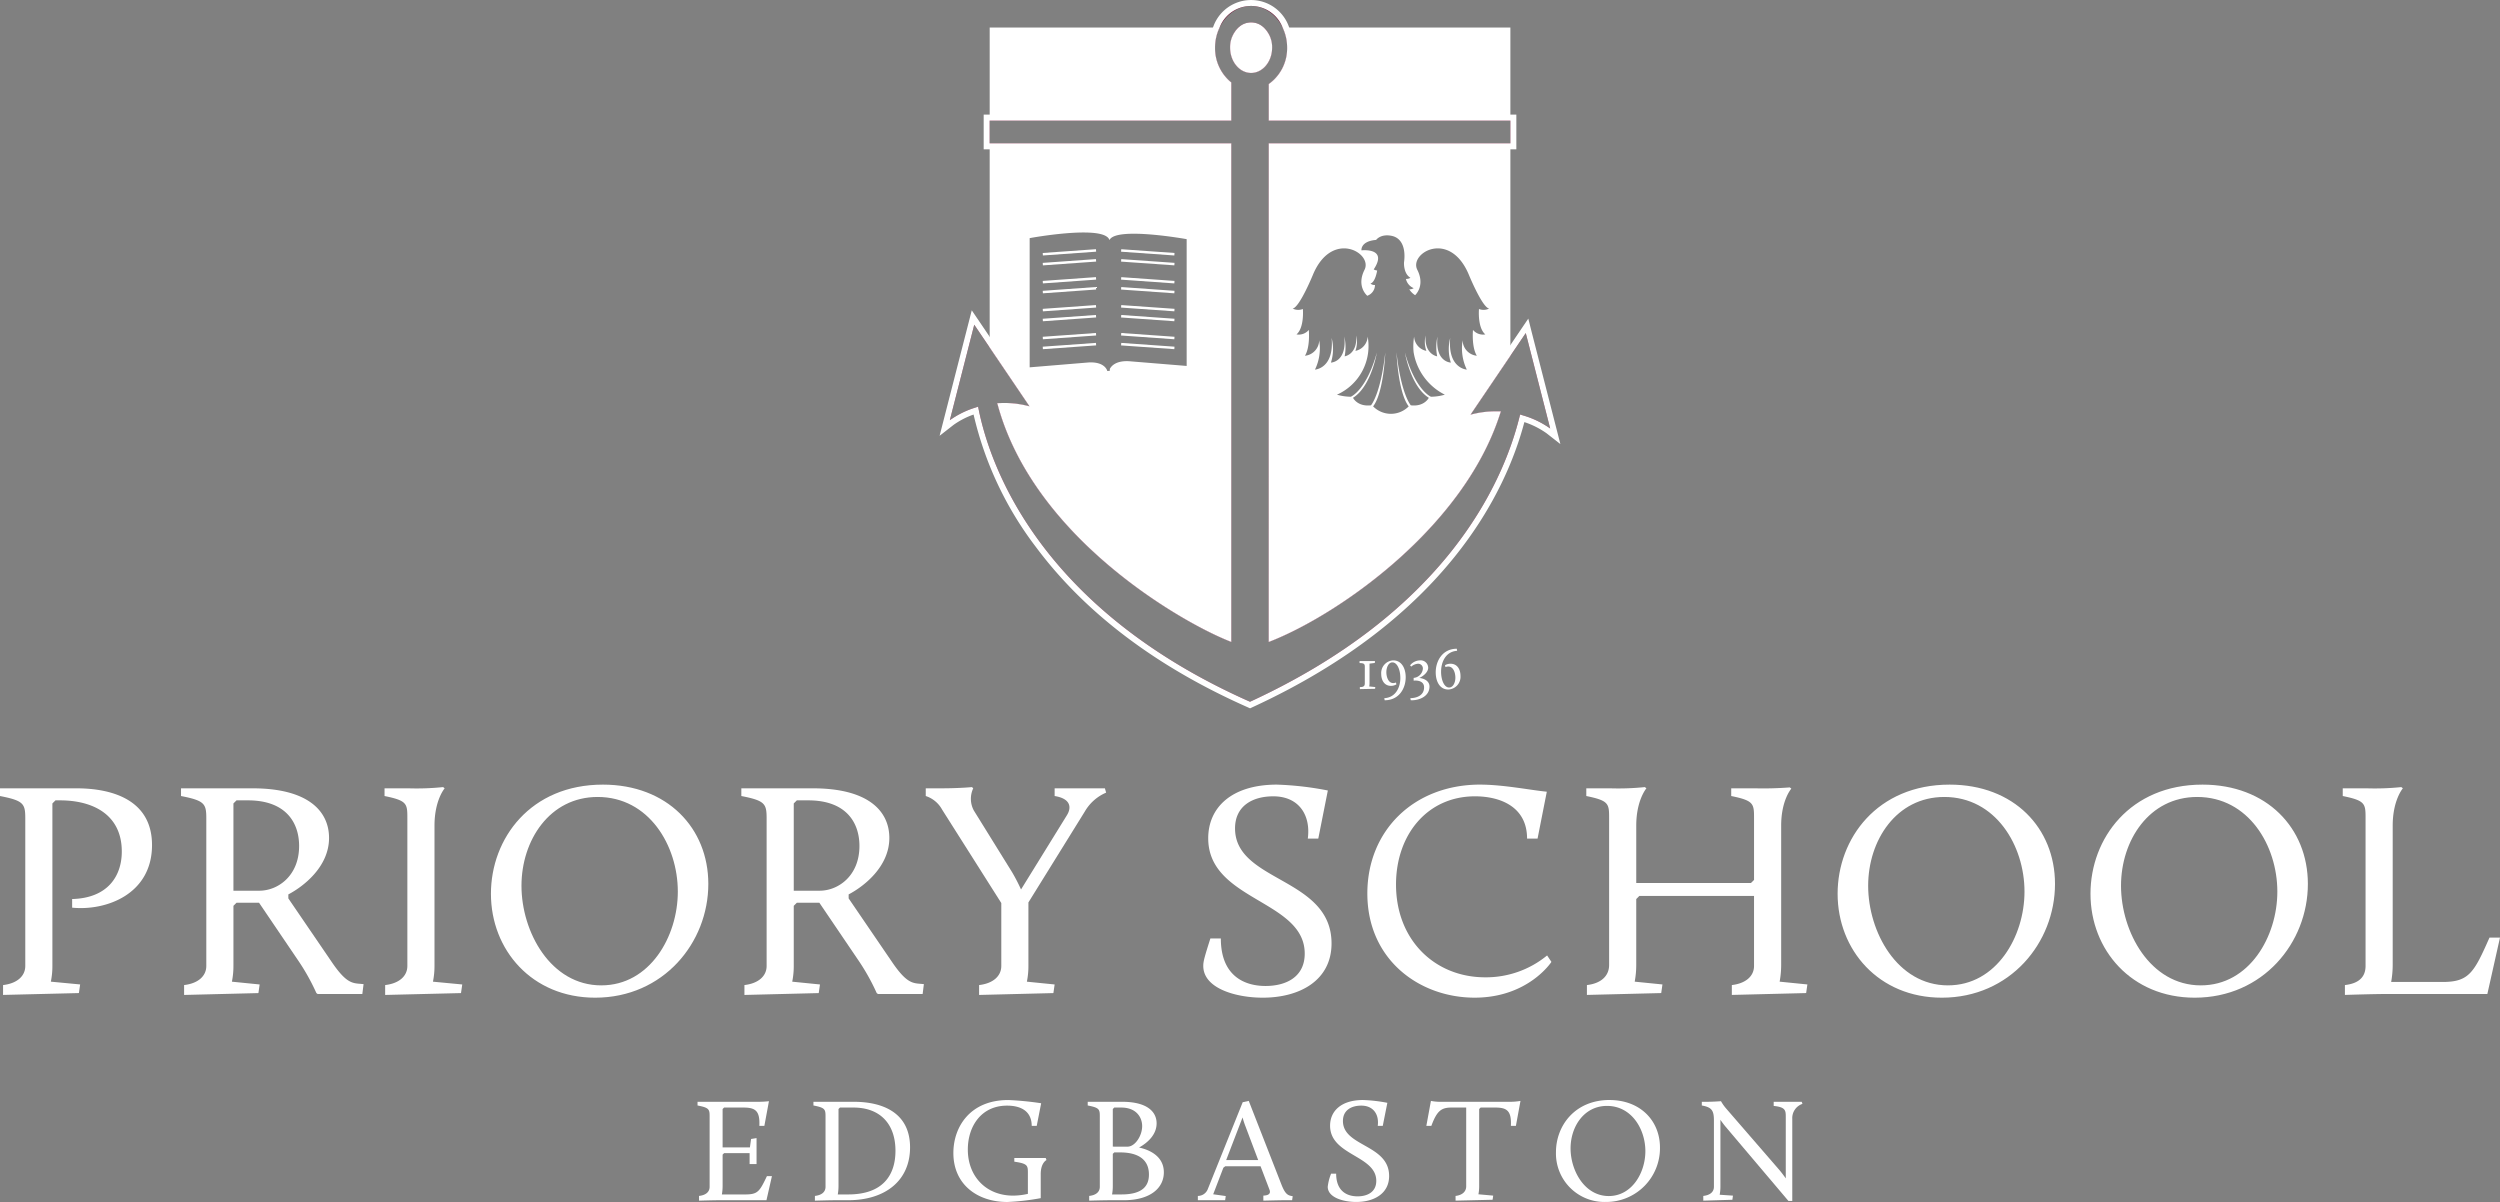 <svg xmlns="http://www.w3.org/2000/svg" width="591.556" height="284.415" viewBox="0 0 591.556 284.415"><rect x="0" y="0" width="591.556" height="284.415" fill="#808080" stroke="none"/><defs><style>.a{fill:#fff;}.b{fill:#630025;}.c{fill:none;}</style></defs><g transform="translate(-126.999 -154.291)"><path class="a" d="M430.49,160.8a10.99,10.99,0,0,1,1.07,4.77,10.377,10.377,0,0,1-4.04,8.38l-.3.21v8.67h57.16v5.37H427.22l-.01,118,.98-.39c16.15-6.55,45-26.79,53.65-53.26l.3-.92-.97-.01h-.31a22.724,22.724,0,0,0-5.9.79l9.43-13.93V160.8Zm19.98,63.42v.07a2.706,2.706,0,0,0,1.88-2.57,1.386,1.386,0,0,1-1.07-.34c1.16-.29,1.59-3.09,1.59-3.09a1.865,1.865,0,0,1-.82-.25c3.48-5.24-2.9-4.51-2.9-4.51s-.28-2.16,3.47-2.47c0,0,1.03-1.49,3.65-.97s3.37,3.28,2.95,6.29c0,0-.18,2.64,1.52,3.64a1.858,1.858,0,0,1-1.07.27,3.086,3.086,0,0,0,1.84,2.18,1.694,1.694,0,0,1-1.05.28,4.5,4.5,0,0,0,1.39,1.39c.44-.44,2.27-2.54.51-6.02-1.98-3.92,7.54-9.52,12.1.94,0,0,3.23,7.95,4.9,8.25a3,3,0,0,1-2.4.1s-.4,4.41,1.5,6.01a3.112,3.112,0,0,1-2.92-1.06s-.38,4,.91,6.11a3.738,3.738,0,0,1-3.36-3.67,11.58,11.58,0,0,0,.99,6.95s-4.57-.25-3.93-7.5a10.634,10.634,0,0,0,.15,5.84s-3.78-.09-3.16-6.17a11.186,11.186,0,0,0-.07,4.69s-3.07-.43-2.74-4.93a6.381,6.381,0,0,0,.18,3.64,3.626,3.626,0,0,1-2.9-3.39,14.176,14.176,0,0,0-.12,3.69,13.7,13.7,0,0,0,7.39,10.06,12.119,12.119,0,0,1-3.28.49s-3.68-1.49-6.17-10.46c.16.9,1.58,8.17,5.66,10.71,0,0-1.04,2.15-4.26,1.78,0,0-2.28-2.52-3.39-12.53,0,0,.35,9.48,2.89,12.78a5.915,5.915,0,0,1-8.42,0c2.53-3.3,2.88-12.78,2.88-12.78-1.11,10.01-3.39,12.53-3.39,12.53-3.22.37-4.25-1.78-4.25-1.78,4.08-2.54,5.49-9.81,5.65-10.71-2.49,8.97-6.17,10.46-6.17,10.46a12.218,12.218,0,0,1-3.28-.49,12.586,12.586,0,0,0,7.27-13.75,3.626,3.626,0,0,1-2.9,3.39,6.381,6.381,0,0,0,.18-3.64c.34,4.5-2.73,4.93-2.73,4.93a11.374,11.374,0,0,0-.07-4.69c.62,6.08-3.17,6.17-3.17,6.17a10.585,10.585,0,0,0,.16-5.84c.64,7.25-3.94,7.5-3.94,7.5a11.538,11.538,0,0,0,1-6.95,3.751,3.751,0,0,1-3.37,3.67c1.29-2.11.91-6.11.91-6.11a3.1,3.1,0,0,1-2.91,1.06c1.89-1.6,1.51-6.01,1.51-6.01a3.039,3.039,0,0,1-2.42-.1c1.68-.3,4.9-8.25,4.9-8.25,4.56-10.46,14.09-4.86,12.11-.94S450.47,224.221,450.47,224.221ZM426.03,160.8h-5.98a6.439,6.439,0,0,0-1.98,4.77c0,3.3,2.23,5.98,4.97,5.98s4.97-2.68,4.97-5.98A6.439,6.439,0,0,0,426.03,160.8Zm-64.85,75.72,9.42,13.92a22.663,22.663,0,0,0-6.73-.78l-.9.03.24.87c8.58,30.5,41.99,50.21,54.15,55.23l.98.4V188.2H361.18Zm46.61,4.36L394.6,239.8c-3.4-.33-4.6,1.04-4.99,1.78v.44l-.59.07c-.02-.1-.6-2.41-4.86-2l-13.52,1.12v-30.57l.25-.05c.6-.11,14.94-2.66,18.06-.26a1.631,1.631,0,0,1,.58.77c1.47-3.25,18.26-.22,18.26-.22Zm6.72-75.31a10.99,10.99,0,0,1,1.07-4.77h-54.4v22.03h57.16v-9.04l-.26-.21A10.42,10.42,0,0,1,414.51,165.571Z"/><path class="b" d="M423.04,159.591c-2.74,0-4.97,2.68-4.97,5.98s2.23,5.98,4.97,5.98,4.97-2.68,4.97-5.98S425.78,159.591,423.04,159.591Zm0,11.25c-2.35,0-4.26-2.36-4.26-5.27s1.91-5.27,4.26-5.27,4.26,2.36,4.26,5.27S425.39,170.841,423.04,170.841Zm0-11.25c-2.74,0-4.97,2.68-4.97,5.98s2.23,5.98,4.97,5.98,4.97-2.68,4.97-5.98S425.78,159.591,423.04,159.591Zm0,11.25c-2.35,0-4.26-2.36-4.26-5.27s1.91-5.27,4.26-5.27,4.26,2.36,4.26,5.27S425.39,170.841,423.04,170.841Zm71.46,84.67-5.79-22.59-.38-1.53-.89,1.31-13.07,19.31-1.07,1.58,1.84-.5a22,22,0,0,1,6.02-.76c-8.97,27.46-38.97,47.04-53.24,52.82q.015-58.125.01-116.24H485.1v-6.79H427.93v-7.59a11.021,11.021,0,0,0,4.34-8.96c0-5.83-4.14-10.57-9.23-10.57s-9.24,4.74-9.24,10.57a11.109,11.109,0,0,0,3.83,8.56v7.99H360.47v6.79h57.16v116.22c-10.64-4.39-45.02-23.77-53.73-54.76a21.6,21.6,0,0,1,6.52.76l1.84.49-1.07-1.58-13.07-19.31-.88-1.3-.4,1.52-5.78,22.59-.52,2.02,1.65-1.28a20.217,20.217,0,0,1,5.71-2.84c2.9,14.16,14.94,47.55,64.59,69.55l.29.13.3-.14c46.12-21.26,59.97-51.25,64.12-67.72a20.773,20.773,0,0,1,6.17,2.98l1.65,1.29Zm-.71.16a21.364,21.364,0,0,0-6.39-3.08l-.71-.22-.18.72c-4.03,16.01-17.67,46.02-63.73,67.25-49.67-22.01-61.43-55.61-64.18-69.04l-.16-.78-.76.25a20.845,20.845,0,0,0-5.93,2.95l5.78-22.59,13.07,19.31a22.663,22.663,0,0,0-6.73-.78l-.9.03.24.87c8.58,30.5,41.99,50.21,54.15,55.23l.98.4V188.2H361.18v-5.37h57.16v-9.04l-.26-.21a10.42,10.42,0,0,1-3.57-8.01c0-5.44,3.83-9.86,8.53-9.86s8.52,4.42,8.52,9.86a10.377,10.377,0,0,1-4.04,8.38l-.3.21v8.67h57.16v5.37H427.22l-.01,118,.98-.39c16.15-6.55,45-26.79,53.65-53.26l.3-.92-.97-.01h-.31a22.724,22.724,0,0,0-5.9.79l13.07-19.31,5.78,22.59Zm-70.75-96.08c-2.74,0-4.97,2.68-4.97,5.98s2.23,5.98,4.97,5.98,4.97-2.68,4.97-5.98S425.78,159.591,423.04,159.591Zm0,11.25c-2.35,0-4.26-2.36-4.26-5.27s1.91-5.27,4.26-5.27,4.26,2.36,4.26,5.27S425.39,170.841,423.04,170.841Z"/><path class="a" d="M426.03,160.8a4.3,4.3,0,0,0-5.98,0,6.439,6.439,0,0,0-1.98,4.77c0,3.3,2.23,5.98,4.97,5.98s4.97-2.68,4.97-5.98A6.439,6.439,0,0,0,426.03,160.8Zm-2.99,9.33c-1.96,0-3.56-2.05-3.56-4.56s1.6-4.56,3.56-4.56,3.55,2.04,3.55,4.56S425,170.131,423.04,170.131Zm2.99-9.33a4.3,4.3,0,0,0-5.98,0,6.439,6.439,0,0,0-1.98,4.77c0,3.3,2.23,5.98,4.97,5.98s4.97-2.68,4.97-5.98A6.439,6.439,0,0,0,426.03,160.8Zm-2.99,9.33c-1.96,0-3.56-2.05-3.56-4.56s1.6-4.56,3.56-4.56,3.55,2.04,3.55,4.56S425,170.131,423.04,170.131Zm2.99-9.33a4.3,4.3,0,0,0-5.98,0,6.439,6.439,0,0,0-1.98,4.77c0,3.3,2.23,5.98,4.97,5.98s4.97-2.68,4.97-5.98A6.439,6.439,0,0,0,426.03,160.8Zm-2.99,9.33c-1.96,0-3.56-2.05-3.56-4.56s1.6-4.56,3.56-4.56,3.55,2.04,3.55,4.56S425,170.131,423.04,170.131Zm2.99-9.33a4.3,4.3,0,0,0-5.98,0,6.439,6.439,0,0,0-1.98,4.77c0,3.3,2.23,5.98,4.97,5.98s4.97-2.68,4.97-5.98A6.439,6.439,0,0,0,426.03,160.8Zm-2.99,9.33c-1.96,0-3.56-2.05-3.56-4.56s1.6-4.56,3.56-4.56,3.55,2.04,3.55,4.56S425,170.131,423.04,170.131Zm66.36,62.62-.77-3.07-4.24,6.26-12.75,18.83,3.69-.99a20.993,20.993,0,0,1,4.84-.73c-8.68,25.03-35.66,44.27-51.54,51.03l.01-114.46H485.8v-8.21H428.64v-6.53a11.843,11.843,0,0,0,4.34-9.31,12.669,12.669,0,0,0-.93-4.77,9.5,9.5,0,0,0-18.03,0,12.479,12.479,0,0,0-.93,4.77,11.93,11.93,0,0,0,3.83,8.89v6.95H359.76v8.21h57.16v114.44c-12.57-5.5-43.5-24.33-52.08-52.99a21.153,21.153,0,0,1,5.39.74l3.69.99-12.74-18.82-4.24-6.26-7.61,29.69,3.29-2.57a19.028,19.028,0,0,1,4.75-2.46A82.151,82.151,0,0,0,372.1,283.7c11.6,15.58,28.46,28.34,50.1,37.93l.59.27.58-.27c45.91-21.16,60.01-51.04,64.33-67.46a19.809,19.809,0,0,1,5.23,2.63l3.29,2.57Zm-2,19.84-.71-.22-.18.72c-4.03,16.01-17.67,46.02-63.73,67.25-49.67-22.01-61.43-55.61-64.18-69.04l-.16-.78-.76.25a20.845,20.845,0,0,0-5.93,2.95l5.78-22.59,3.65,5.39,9.42,13.92a22.663,22.663,0,0,0-6.73-.78l-.9.03.24.87c8.58,30.5,41.99,50.21,54.15,55.23l.98.4V188.2H361.18v-5.37h57.16v-9.04l-.26-.21a10.42,10.42,0,0,1-3.57-8.01,10.99,10.99,0,0,1,1.07-4.77,8,8,0,0,1,14.91,0,10.99,10.99,0,0,1,1.07,4.77,10.377,10.377,0,0,1-4.04,8.38l-.3.21v8.67h57.16v5.37H427.22l-.01,118,.98-.39c16.15-6.55,45-26.79,53.65-53.26l.3-.92-.97-.01h-.31a22.724,22.724,0,0,0-5.9.79l9.43-13.93,3.64-5.38,5.78,22.59-.02-.02A21.364,21.364,0,0,0,487.4,252.591ZM426.03,160.8a4.3,4.3,0,0,0-5.98,0,6.439,6.439,0,0,0-1.98,4.77c0,3.3,2.23,5.98,4.97,5.98s4.97-2.68,4.97-5.98A6.439,6.439,0,0,0,426.03,160.8Zm-2.99,9.33c-1.96,0-3.56-2.05-3.56-4.56s1.6-4.56,3.56-4.56,3.55,2.04,3.55,4.56S425,170.131,423.04,170.131Zm2.99-9.33a4.3,4.3,0,0,0-5.98,0,6.439,6.439,0,0,0-1.98,4.77c0,3.3,2.23,5.98,4.97,5.98s4.97-2.68,4.97-5.98A6.439,6.439,0,0,0,426.03,160.8Zm-2.99,9.33c-1.96,0-3.56-2.05-3.56-4.56s1.6-4.56,3.56-4.56,3.55,2.04,3.55,4.56S425,170.131,423.04,170.131Zm2.99-9.33a4.3,4.3,0,0,0-5.98,0,6.439,6.439,0,0,0-1.98,4.77c0,3.3,2.23,5.98,4.97,5.98s4.97-2.68,4.97-5.98A6.439,6.439,0,0,0,426.03,160.8Zm-2.99,9.33c-1.96,0-3.56-2.05-3.56-4.56s1.6-4.56,3.56-4.56,3.55,2.04,3.55,4.56S425,170.131,423.04,170.131Z"/><path class="b" d="M418.818,271.763a.084.084,0,0,0-.032.01.231.231,0,0,1,.032-.01"/><rect class="c" width="46.485" height="42.235" transform="translate(432.868 209.981)"/><rect class="a" width="0.593" height="12.633" transform="translate(392.27 236.025) rotate(-85.973)"/><rect class="a" width="12.635" height="0.593" transform="matrix(0.997, -0.071, 0.071, 0.997, 373.73, 236.324)"/><rect class="a" width="0.593" height="12.633" transform="translate(392.27 233.679) rotate(-85.964)"/><rect class="a" width="12.635" height="0.593" transform="matrix(0.997, -0.071, 0.071, 0.997, 373.73, 233.979)"/><rect class="a" width="0.593" height="12.633" transform="translate(392.27 229.415) rotate(-85.964)"/><rect class="a" width="12.635" height="0.593" transform="matrix(0.997, -0.071, 0.071, 0.997, 373.73, 229.715)"/><rect class="a" width="0.593" height="12.633" transform="matrix(0.07, -0.998, 0.998, 0.07, 392.27, 227.071)"/><rect class="a" width="12.635" height="0.593" transform="matrix(0.997, -0.071, 0.071, 0.997, 373.73, 227.371)"/><rect class="a" width="0.593" height="12.633" transform="translate(392.27 222.805) rotate(-85.96)"/><rect class="a" width="12.635" height="0.593" transform="matrix(0.997, -0.071, 0.071, 0.997, 373.73, 223.105)"/><rect class="a" width="0.593" height="12.633" transform="translate(392.27 220.461) rotate(-85.96)"/><rect class="a" width="12.635" height="0.593" transform="matrix(0.997, -0.071, 0.071, 0.997, 373.73, 220.761)"/><rect class="a" width="0.593" height="12.633" transform="matrix(0.07, -0.998, 0.998, 0.07, 392.27, 216.195)"/><rect class="a" width="12.635" height="0.593" transform="matrix(0.997, -0.071, 0.071, 0.997, 373.73, 216.495)"/><rect class="a" width="0.593" height="12.633" transform="translate(392.27 213.851) rotate(-85.96)"/><rect class="a" width="12.635" height="0.593" transform="matrix(0.997, -0.071, 0.071, 0.997, 373.73, 214.151)"/><path class="a" d="M448.771,316.873c.892,0,1.17-.249,1.17-.892v-3.965c0-.641-.252-.823-1.242-.823v-.478h3.659l-.059.447-1.239.156v4.663a3.6,3.6,0,0,1-.075.739l1.44.141-.05.418-3.6.072Z"/><path class="a" d="M458.351,314.694c0-1.9-.727-3.671-1.885-3.671-.908,0-1.425,1.2-1.425,2.317,0,1.3.641,3.1,2.277,2.447l.1.442a2.479,2.479,0,0,1-1.3.352c-1.549,0-2.291-1.342-2.291-2.81a3,3,0,0,1,2.832-3.221c1.985,0,2.96,1.87,2.96,3.991,0,2.681-1.6,5.448-4.979,5.448l-.086-.491c2.722-.164,3.8-2.568,3.8-4.8"/><path class="a" d="M463.971,316.945c0-1.284-1.119-1.621-2.071-1.621a2.415,2.415,0,0,0-.4.031v-.66a2.381,2.381,0,0,0,2.178-2.117,1.12,1.12,0,0,0-1.157-1.234,2.816,2.816,0,0,0-1.6.686l-.265-.308a3.088,3.088,0,0,1,2.293-1.172,1.786,1.786,0,0,1,1.992,1.732c0,1.1-1.239,2.063-2.121,2.429,1.509.153,2.432.95,2.432,2.021,0,2.322-2.4,3.257-4.149,3.257-.1,0-.3-.014-.3-.014l-.079-.49c1.368,0,3.243-.569,3.243-2.54"/><path class="a" d="M466.721,313.384c0-2.707,1.607-5.587,4.984-5.587l.086.491c-2.722.167-3.8,2.68-3.8,4.94,0,1.942.728,3.743,1.892,3.743.973,0,1.49-1.2,1.49-2.317,0-1.411-.667-3.138-2.348-2.511l-.1-.45a2.531,2.531,0,0,1,1.3-.347c1.619,0,2.36,1.366,2.36,2.875a3.012,3.012,0,0,1-2.9,3.226c-1.987,0-2.963-1.9-2.963-4.063"/><path class="a" d="M127.728,387.377c3.211-.367,5.253-2.043,5.253-4.525V347.977c0-3.5-.364-4.231-5.982-5.328v-1.823h18.093c8.392,0,17.878,2.7,17.878,13.424,0,11.747-11.018,15.616-18.9,14.813v-2.041c8.465-.222,11.748-5.474,11.748-11.24,0-8.756-6.857-12.108-14.594-12.108h-1.1l-.727.73v38.448a18.592,18.592,0,0,1-.365,3.722l6.93.659-.292,2.041-17.948.438Z"/><path class="a" d="M170.562,387.377c3.211-.367,5.254-2.043,5.254-4.525V347.977c0-3.5-.366-4.231-5.984-5.328v-1.823h16.927c13.134,0,18.1,5.4,18.1,11.745,0,6.858-6.129,11.527-9.631,13.355v.947l10.507,15.394c3.138,4.523,4.594,4.672,6.492,4.817l.8.071-.292,2.335H202.156l-.293-.216a50.6,50.6,0,0,0-4.524-8.027L188.294,367.9h-5.33l-.729.729v14.227a18.69,18.69,0,0,1-.363,3.722l6.565.659-.292,2.041-17.583.438Zm17.8-22.325c4.378,0,9.414-3.5,9.414-10.58,0-5.546-3.138-10.8-12.113-10.8h-2.7l-.729.73v20.648Z"/><path class="a" d="M218.138,387.377c3.211-.367,5.251-2.043,5.251-4.525V347.977c0-3.5,0-4.231-5.4-5.328v-1.823h5.692a60.944,60.944,0,0,0,8.173-.291l.362.291s-2.406,2.773-2.406,8.83v33.2a18.592,18.592,0,0,1-.365,3.722l6.93.659-.292,2.041-17.948.438Z"/><path class="a" d="M269.652,339.949c15.248,0,24.953,10.29,24.953,23.495,0,13.935-10.653,26.921-26.78,26.921-14.954,0-24.659-11.3-24.659-24.586,0-13.135,9.413-25.83,26.486-25.83m-.365,47.5c11.454,0,18.1-11.529,18.1-22.18,0-10.947-6.86-22.4-18.971-22.4-11.383,0-18.023,10.288-18.023,21.013,0,10.875,6.861,23.57,18.9,23.57"/><path class="a" d="M303.148,387.377c3.208-.367,5.252-2.043,5.252-4.525V347.977c0-3.5-.366-4.231-5.984-5.328v-1.823h16.928c13.133,0,18.093,5.4,18.093,11.745,0,6.858-6.127,11.527-9.629,13.355v.947l10.507,15.394c3.138,4.523,4.594,4.672,6.494,4.817l.8.071-.292,2.335H334.74l-.293-.216a50.672,50.672,0,0,0-4.522-8.027L320.878,367.9H315.55l-.73.729v14.227a18.74,18.74,0,0,1-.362,3.722l6.565.659-.294,2.041-17.581.438Zm17.8-22.325c4.378,0,9.414-3.5,9.414-10.58,0-5.546-3.138-10.8-12.113-10.8h-2.7l-.73.73v20.648Z"/><path class="a" d="M358.675,387.377c3.211-.367,5.253-2.043,5.253-4.525V367.97l-14.007-22.11a6.792,6.792,0,0,0-3.869-3.211v-1.823h3.5c4.6,0,7.442-.291,7.442-.291l.293.291a5.831,5.831,0,0,0,.145,5.254l9.049,14.592a43.645,43.645,0,0,1,2.116,4.087l10.87-17.587c1.167-1.894.8-3.938-2.918-4.523v-1.823h11.894l.291,1.021A10.646,10.646,0,0,0,383.7,346.3l-13.354,21.527v15.029a18.69,18.69,0,0,1-.363,3.722l6.566.659-.293,2.041-17.583.438Z"/><path class="a" d="M413.4,376.359h2.478c0,8.9,5.619,11.236,10.581,11.236,4.743,0,9.266-2.046,9.266-7.663,0-12.694-22.835-12.474-22.835-27.288,0-7.224,5.47-12.694,16.269-12.694a74.105,74.105,0,0,1,12.038,1.389l-2.261,11.379h-2.482c.73-5.471-2.041-10-8.169-10-4.892,0-9.047,2.266-9.047,7.59,0,12.77,22.833,11.529,22.833,27.214,0,8.755-7.516,12.841-16.268,12.841-6.349,0-14.082-2.185-14.082-7.513,0-1.092.293-2.117,1.679-6.493"/><path class="a" d="M477.247,339.95c5.474,0,11.967,1.312,15.761,1.677l-2.188,11.091h-2.482c0-7.587-6.422-10-12.332-10-11.233,0-18.678,9.052-18.678,20.87,0,13.135,9.194,21.959,21.088,21.959a22.79,22.79,0,0,0,14.665-5.177L494.1,381.9s-5.47,8.461-18.167,8.461c-12.988,0-25.389-8.9-25.389-24.662,0-14.883,11.015-25.754,26.7-25.754"/><path class="a" d="M502.5,387.377c3.282-.367,5.252-2.115,5.252-4.743V347.977c0-3.5,0-4.231-5.4-5.328v-1.823h5.693a60.881,60.881,0,0,0,8.169-.291l.365.291s-2.406,2.773-2.406,8.83v13.568h27.141l.73-.729V347.977c0-3.5,0-4.231-5.4-5.328v-1.823h5.688a81.2,81.2,0,0,0,8.174-.218l.364.291s-2.406,2.7-2.406,8.757v32.978a21.585,21.585,0,0,1-.364,3.94l6.564.659-.291,2.041-17.583.438v-2.335c3.211-.367,5.253-2.043,5.253-4.525V366.291H514.9l-.729.731v15.612a21.53,21.53,0,0,1-.365,3.94l6.564.659-.289,2.041-17.584.438Z"/><path class="a" d="M588.306,339.949c15.249,0,24.953,10.29,24.953,23.495,0,13.935-10.653,26.921-26.777,26.921-14.956,0-24.662-11.3-24.662-24.586,0-13.135,9.413-25.83,26.486-25.83m-.365,47.5c11.456,0,18.1-11.529,18.1-22.18,0-10.947-6.862-22.4-18.972-22.4-11.38,0-18.02,10.288-18.02,21.013,0,10.875,6.857,23.57,18.9,23.57"/><path class="a" d="M648.141,339.949c15.247,0,24.953,10.29,24.953,23.495,0,13.935-10.653,26.921-26.779,26.921-14.956,0-24.66-11.3-24.66-24.586,0-13.135,9.413-25.83,26.486-25.83m-.365,47.5c11.454,0,18.093-11.529,18.093-22.18,0-10.947-6.857-22.4-18.969-22.4-11.383,0-18.022,10.288-18.022,21.013,0,10.875,6.862,23.57,18.9,23.57"/><path class="a" d="M681.857,387.377c3.282-.367,4.887-1.9,4.887-4.525V347.977c0-3.5,0-4.231-5.4-5.328v-1.823h5.691a60.934,60.934,0,0,0,8.172-.291l.364.291s-2.406,2.773-2.406,8.83v32.978a22.939,22.939,0,0,1-.364,4.012h12.18c6.278,0,7.445-2.262,11.092-10.505h2.481l-2.99,13.349H692.07c-3.649,0-10.213.222-10.213.222Z"/><path class="a" d="M292.4,437.274c1.572-.175,2.512-.907,2.512-2.166V418.42c0-1.672-.175-2.025-2.861-2.547V415h14.383a21.932,21.932,0,0,0,2.515-.139l-1.083,5.831h-1.188c.175-3.6-.976-4.329-3.771-4.329h-4.571l-.351.347v9.079h6.46l.277-1.991,1.294-.209v6.143h-1.643V427.15h-6.037l-.351.348v7.471a11.711,11.711,0,0,1-.173,1.955H303.3c3,0,3.424-.665,5.168-4.33h1.186l-1.292,5.692h-10.89c-1.747,0-5.063.106-5.063.106Z"/><path class="a" d="M319.825,437.273c1.57-.175,2.512-.907,2.512-2.166V418.419c0-1.672-.172-2.024-2.861-2.547V415h9.564c6.776,0,13.3,2.549,13.3,10.788,0,7.888-5.9,12.5-14.627,12.5h-2.827c-1.747,0-5.063.106-5.063.106Zm7.89-.35c8.167,0,11.171-4.538,11.171-10.333,0-6.178-3.454-10.229-9.983-10.229h-3.144l-.349.348v18.259a11.711,11.711,0,0,1-.173,1.955Z"/><path class="a" d="M365.542,414.581a71.673,71.673,0,0,1,7.82.765l-1.048,5.344h-1.185c-.037-3.84-3.076-4.782-5.833-4.782-6.111,0-9.287,4.887-9.287,10.4,0,6.317,4.3,10.894,10.721,10.894a15.889,15.889,0,0,0,3.489-.42v-5.063c0-1.677-.138-2.1-3.21-2.548V428.3h7.436l.173.489s-1.361.631-1.361,3.317V437.8a56.208,56.208,0,0,1-7.924.909c-6.982,0-12.744-4.087-12.744-11.59,0-6.25,4.015-12.534,12.953-12.534"/><path class="a" d="M384.725,437.273c1.573-.175,2.514-.906,2.514-2.165V418.419c0-1.672-.174-2.024-2.862-2.547V415h8.167c5.867,0,8.135,2.338,8.135,5.1,0,2.617-2.022,4.536-4.153,5.723,1.642.35,5.866,1.607,5.866,5.866,0,3.7-3.179,6.6-9.462,6.6h-3.141c-1.748,0-5.064.1-5.064.1Zm7.647-.35c5.34,0,6.491-2.338,6.491-4.713,0-5.411-5.862-5.233-7.261-5.233h-.94l-.349.345V435a10.923,10.923,0,0,1-.175,1.921Zm1.537-11.311c1.744-.105,3.351-2.617,3.351-4.85,0-2.065-1.363-4.4-4.96-4.4h-1.638l-.349.348v8.9Z"/><path class="a" d="M410.436,437.273a2.5,2.5,0,0,0,2.338-1.571l8.276-20.6,1.431-.316,7.748,19.83c.942,2.375,1.571,2.55,2.653,2.725l-.137.942h-1.5c-1.293,0-5.308.106-5.308.106V437.2c.978-.036,1.849-.315,1.465-1.363l-2.127-5.584h-8.346l-.452.346-2.411,6.286,2.97.418-.14.978h-6.459ZM421.015,418.7l-3.875,10.09h7.575l-3-7.958a21.116,21.116,0,0,1-.7-2.132"/><path class="a" d="M441.975,432h1.19c0,4.257,2.684,5.375,5.058,5.375,2.269,0,4.435-.976,4.435-3.665,0-6.075-10.93-5.972-10.93-13.055,0-3.458,2.621-6.075,7.788-6.075a35.942,35.942,0,0,1,5.761.662l-1.084,5.447h-1.187c.35-2.619-.977-4.783-3.908-4.783-2.34,0-4.331,1.082-4.331,3.632,0,6.108,10.93,5.514,10.93,13.023,0,4.188-3.6,6.143-7.788,6.143-3.034,0-6.737-1.048-6.737-3.6a11.669,11.669,0,0,1,.8-3.106"/><path class="a" d="M471.418,437.274c1.573-.175,2.516-1.015,2.516-2.271V416.362h-3.459c-2.408,0-3.456.734-4.784,4.329h-1.185l1.081-5.9a11.376,11.376,0,0,0,2.337.211h16.34a14.6,14.6,0,0,0,2.516-.211l-1.084,5.9h-1.187c.175-3.6-.974-4.329-3.7-4.329h-3.456l-.348.347V435a10.287,10.287,0,0,1-.175,1.887l3.492.314-.139.979-8.764.209Z"/><path class="a" d="M507.845,414.581c7.3,0,11.94,4.92,11.94,11.24A12.716,12.716,0,0,1,506.974,438.7a11.475,11.475,0,0,1-11.8-11.767c0-6.284,4.5-12.357,12.671-12.357m-.175,22.726c5.483,0,8.659-5.514,8.659-10.615,0-5.234-3.279-10.715-9.076-10.715-5.445,0-8.623,4.922-8.623,10.055,0,5.2,3.281,11.275,9.04,11.275"/><path class="a" d="M530.036,437.274c1.571-.175,2.514-.907,2.514-2.166V419.4c0-2.408-.559-3.106-2.864-3.525V415h1.046c1.71,0,3.492-.139,3.492-.139a10.487,10.487,0,0,0,1.293,1.816l12.635,14.592c.458.559,1.012,1.295,1.4,1.852V418.6c0-1.537-.031-2.341-2.859-2.619V415h6.634l.175.492a3.544,3.544,0,0,0-2.41,3.559v19.411h-.909l-14.837-17.528a19.236,19.236,0,0,1-1.257-1.674v15.849a10.247,10.247,0,0,1-.175,1.885l3.142.211-.139.979-6.877.209Z"/></g></svg>